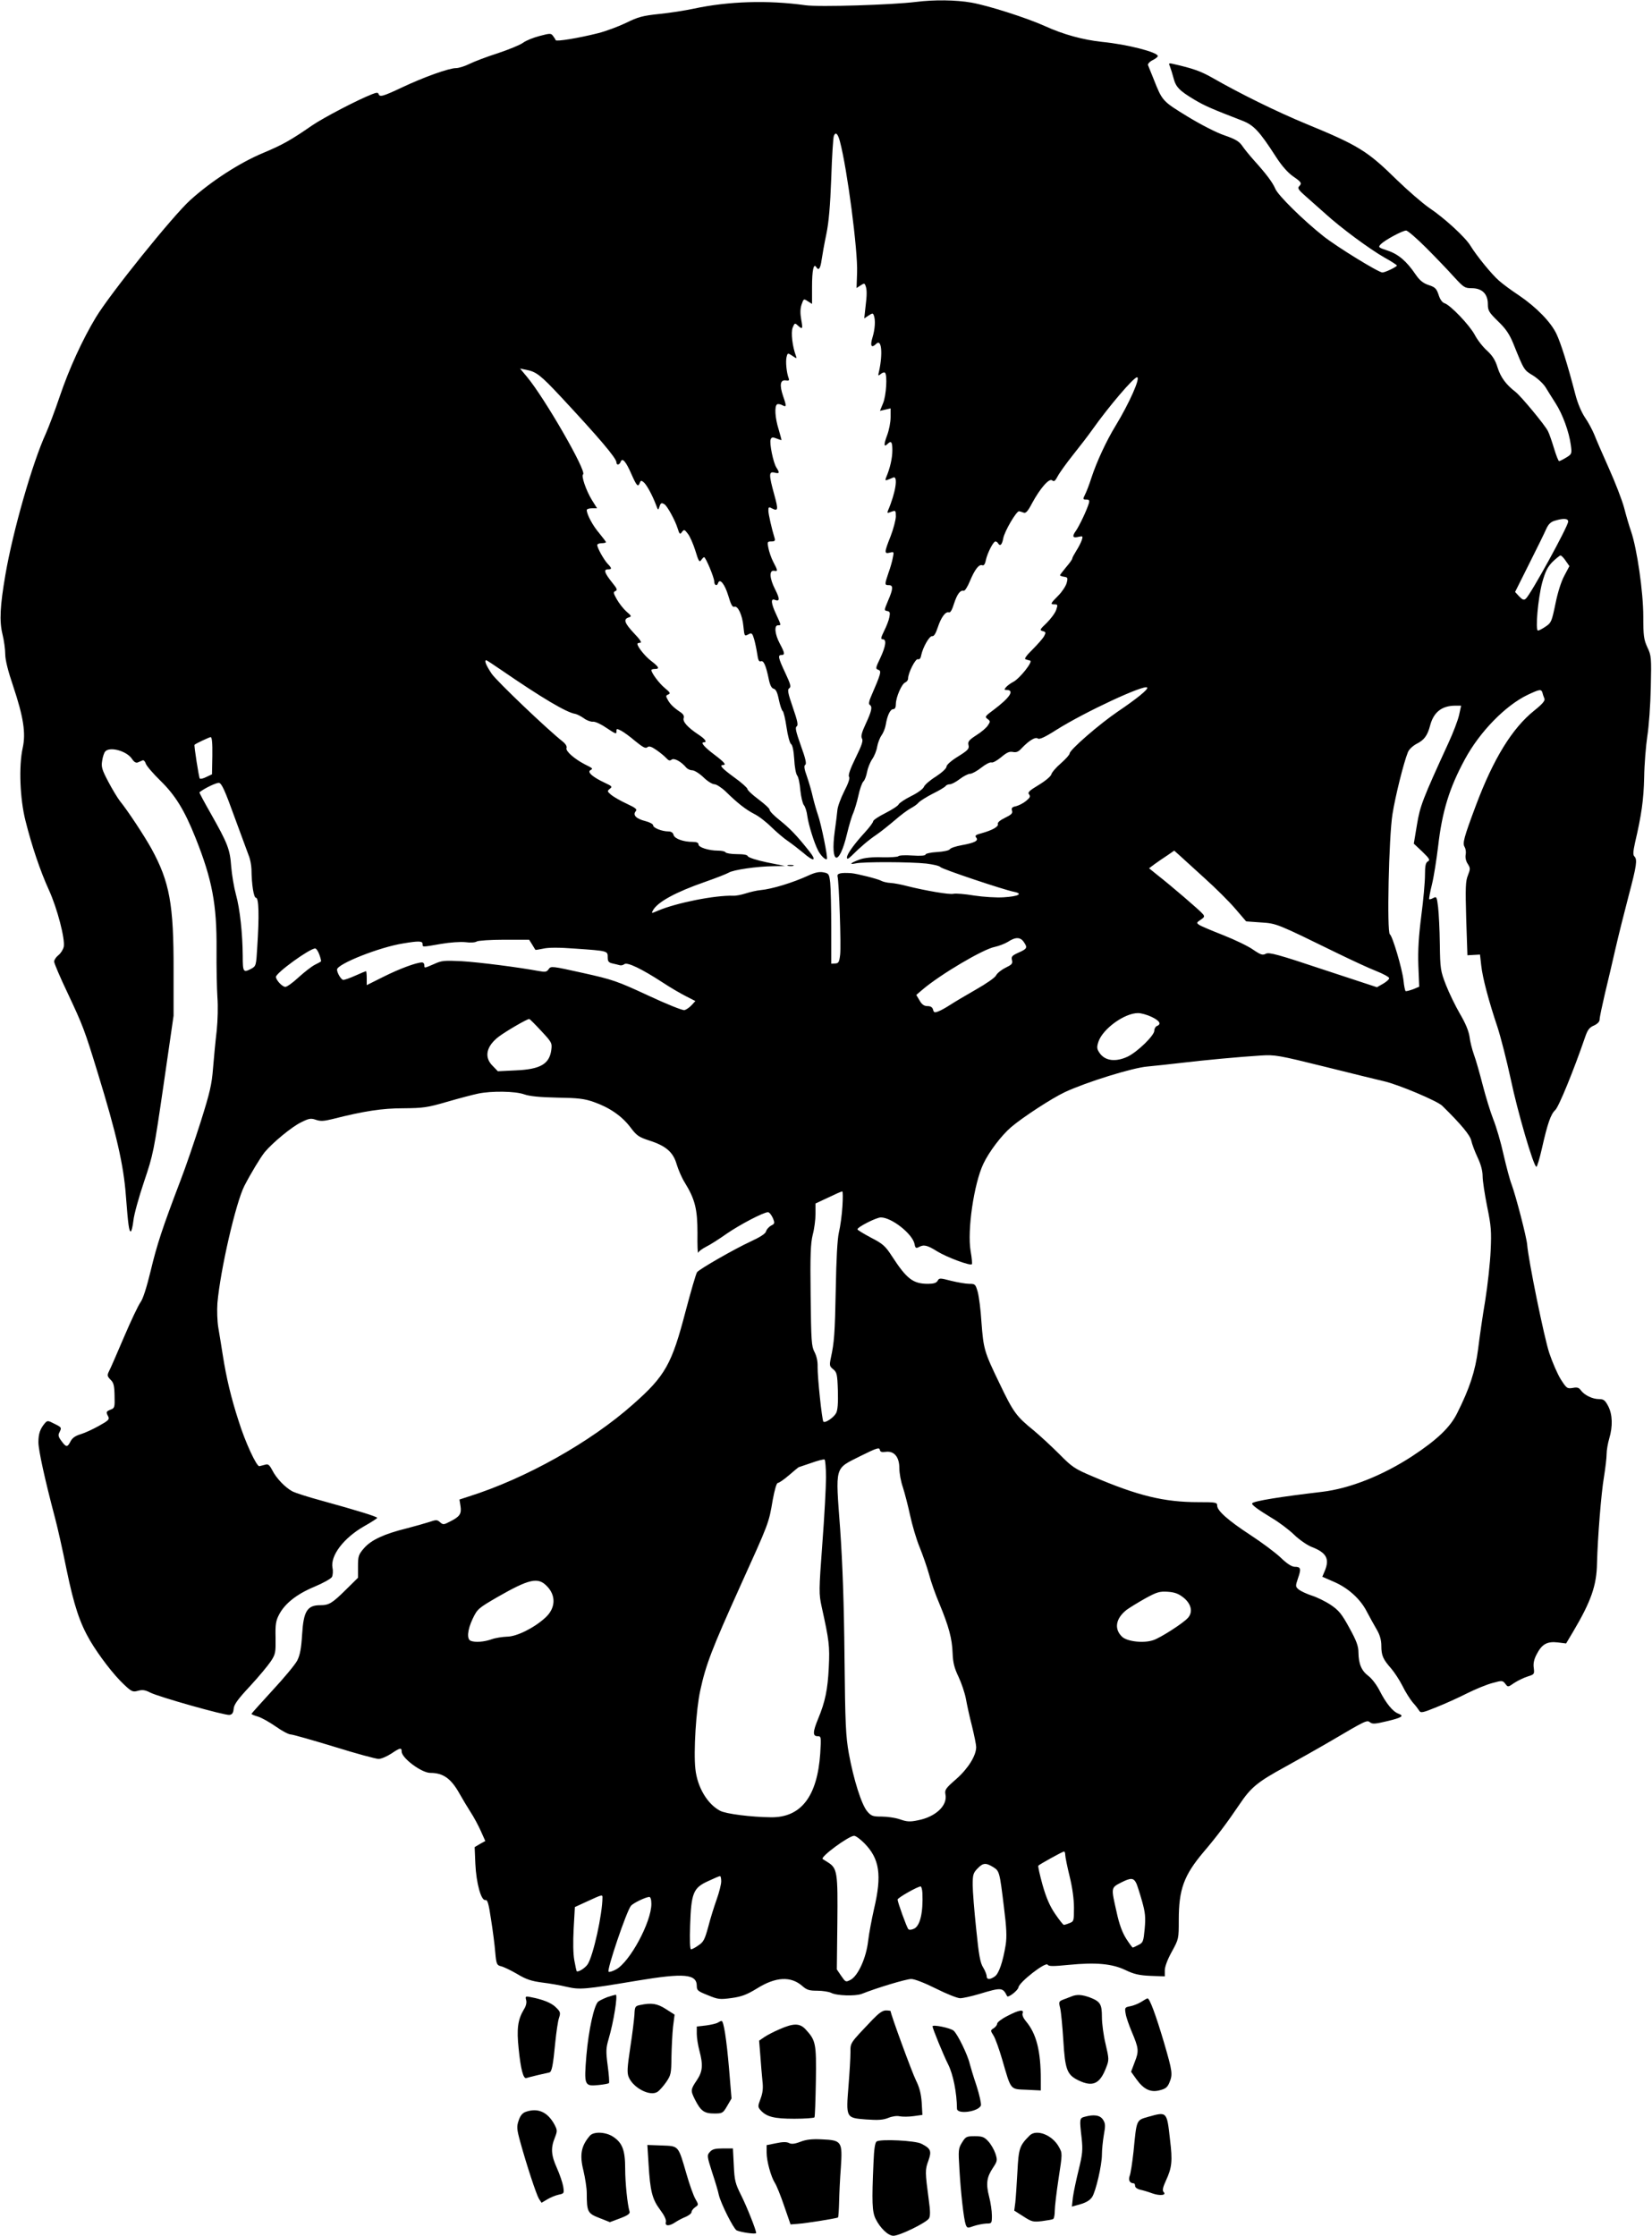<?xml version="1.0" standalone="no"?>
<!DOCTYPE svg PUBLIC "-//W3C//DTD SVG 20010904//EN"
 "http://www.w3.org/TR/2001/REC-SVG-20010904/DTD/svg10.dtd">
<svg version="1.0" xmlns="http://www.w3.org/2000/svg"
 width="946pt" height="1280pt" viewBox="0 0 946 1280"
 preserveAspectRatio="xMidYMid meet">
<g transform="translate(0,1280) scale(0.1,-0.1)"
fill="#000000" stroke="none">
<path d="M5245 12789 c-137 -17 -555 -30 -633 -19 -215 30 -441 23 -641 -20
-47 -10 -135 -24 -196 -30 -95 -10 -121 -17 -190 -51 -44 -21 -116 -48 -160
-59 -111 -28 -239 -49 -243 -40 -1 4 -8 15 -15 24 -11 16 -17 16 -77 0 -35 -9
-78 -26 -95 -39 -16 -12 -82 -39 -145 -60 -63 -20 -136 -48 -162 -61 -26 -13
-61 -24 -77 -24 -40 0 -183 -51 -310 -111 -110 -52 -127 -56 -133 -37 -3 9
-12 9 -39 -2 -82 -32 -275 -133 -340 -177 -126 -87 -171 -112 -283 -159 -134
-56 -298 -162 -418 -271 -99 -90 -456 -533 -539 -670 -76 -126 -153 -293 -207
-453 -27 -80 -63 -175 -79 -211 -78 -170 -189 -559 -232 -809 -31 -181 -35
-265 -17 -340 9 -36 16 -88 16 -115 0 -33 16 -97 46 -185 58 -174 73 -267 54
-352 -23 -104 -16 -291 16 -417 36 -144 85 -289 134 -396 48 -105 94 -282 85
-326 -4 -16 -17 -37 -31 -48 -13 -10 -24 -27 -24 -36 0 -10 35 -92 79 -184 85
-181 95 -206 170 -451 108 -351 149 -530 162 -707 13 -169 18 -203 28 -203 4
0 11 28 15 62 3 33 31 134 61 223 53 157 56 173 112 556 l57 394 0 260 c1 379
-23 506 -126 695 -41 74 -135 217 -182 275 -13 17 -43 66 -66 110 -36 68 -41
85 -35 119 3 22 11 46 17 53 25 31 124 4 154 -42 11 -17 22 -24 33 -20 9 4 21
9 28 12 6 2 14 -6 18 -19 4 -13 42 -57 84 -98 86 -84 138 -170 200 -325 96
-240 123 -383 121 -640 -1 -104 2 -228 5 -275 4 -50 2 -130 -4 -190 -7 -58
-16 -154 -21 -215 -7 -93 -18 -140 -70 -305 -34 -107 -86 -260 -117 -340 -104
-273 -134 -365 -170 -515 -23 -95 -44 -161 -58 -180 -12 -16 -55 -106 -95
-200 -40 -93 -78 -182 -86 -196 -11 -23 -10 -28 9 -48 18 -17 22 -34 23 -92 2
-66 0 -71 -22 -79 -27 -11 -28 -14 -14 -40 8 -16 1 -23 -53 -53 -34 -19 -81
-41 -105 -48 -30 -9 -48 -21 -58 -41 -18 -35 -25 -35 -52 2 -18 24 -20 34 -12
49 14 28 14 29 -29 50 -36 19 -40 19 -54 3 -27 -32 -37 -60 -37 -109 0 -45 37
-214 95 -433 14 -52 44 -185 66 -295 43 -208 76 -307 135 -408 51 -86 135
-196 193 -250 45 -43 52 -45 81 -37 25 7 41 5 70 -10 49 -25 428 -132 454
-128 16 2 22 12 24 35 2 25 25 56 94 130 50 54 103 118 119 142 27 41 28 51
27 135 -2 76 2 98 20 132 33 64 102 118 203 160 50 21 95 46 100 56 5 10 7 34
3 52 -13 70 64 171 181 238 41 23 75 45 75 48 0 7 -113 42 -320 99 -74 20
-149 44 -166 53 -41 22 -92 75 -115 121 -17 32 -24 37 -42 31 -12 -3 -26 -7
-32 -8 -16 -2 -81 138 -118 257 -44 135 -71 250 -91 377 -8 52 -20 124 -26
160 -6 37 -8 97 -5 140 17 191 105 573 154 670 36 70 92 163 117 194 45 54
156 146 209 171 44 22 55 24 84 14 26 -9 45 -8 94 4 181 46 285 62 407 62 113
1 137 4 250 37 69 20 149 41 178 47 77 16 212 14 263 -4 30 -11 90 -17 189
-19 120 -2 156 -6 210 -25 89 -31 161 -80 210 -145 36 -48 48 -56 109 -76 94
-30 136 -66 156 -136 9 -30 29 -77 46 -104 59 -96 73 -152 73 -290 -1 -69 1
-119 4 -112 2 7 22 22 45 34 23 11 76 45 117 74 75 52 212 124 238 124 7 0 19
-15 27 -32 13 -31 12 -34 -10 -45 -12 -7 -25 -21 -28 -32 -3 -14 -33 -33 -89
-59 -93 -43 -290 -156 -306 -175 -6 -7 -35 -107 -66 -224 -79 -303 -116 -370
-301 -533 -244 -217 -615 -425 -942 -528 l-52 -17 6 -37 c7 -45 -4 -61 -60
-89 -36 -19 -40 -19 -57 -4 -17 15 -22 15 -63 1 -25 -8 -82 -24 -128 -36 -130
-32 -204 -67 -244 -113 -32 -37 -35 -46 -35 -105 l0 -65 -68 -67 c-81 -80 -98
-90 -149 -90 -74 0 -95 -35 -103 -168 -5 -80 -12 -117 -28 -149 -12 -23 -76
-100 -142 -171 -66 -72 -120 -132 -120 -134 0 -3 17 -10 38 -16 20 -6 66 -32
102 -57 35 -25 73 -45 85 -45 11 0 123 -32 248 -70 125 -39 240 -70 255 -70
15 0 47 14 72 30 52 35 60 36 60 12 0 -37 114 -122 164 -122 74 0 119 -32 168
-120 17 -30 45 -77 63 -105 18 -27 44 -76 58 -107 l26 -58 -31 -17 -30 -18 4
-95 c5 -111 33 -212 57 -208 13 3 19 -19 33 -112 10 -63 21 -148 24 -188 6
-67 9 -73 33 -79 14 -3 56 -23 92 -44 51 -31 82 -41 142 -49 42 -5 107 -16
143 -25 76 -17 101 -15 406 36 266 44 338 38 338 -31 0 -25 6 -30 64 -53 58
-24 68 -25 135 -16 58 8 87 19 146 55 107 67 193 71 258 15 27 -24 41 -28 87
-28 31 0 66 -6 79 -12 31 -17 140 -20 176 -6 85 34 254 85 283 85 19 0 76 -22
142 -55 60 -30 122 -55 138 -55 16 0 65 11 109 24 129 39 135 38 160 -12 5
-12 62 32 65 50 4 30 156 148 167 130 6 -10 31 -10 122 -1 154 15 247 7 324
-30 48 -23 77 -30 143 -33 l82 -3 0 34 c0 21 15 62 40 107 40 73 40 74 40 181
0 176 29 256 142 390 77 90 137 171 204 270 67 100 103 130 264 218 69 38 188
105 265 150 197 116 203 119 221 104 13 -10 30 -9 92 6 90 21 105 31 70 44
-33 12 -72 61 -108 132 -16 32 -45 70 -64 84 -40 30 -56 69 -57 134 0 36 -11
67 -52 141 -44 81 -61 101 -107 132 -30 20 -79 44 -108 53 -28 9 -62 25 -74
34 -20 17 -21 19 -5 66 19 54 16 65 -19 65 -17 0 -45 18 -82 54 -31 29 -109
87 -172 128 -127 83 -190 139 -190 168 0 19 -8 20 -108 20 -195 0 -345 36
-602 146 -107 45 -121 55 -195 130 -44 44 -109 104 -145 134 -101 82 -117 104
-196 269 -89 184 -92 197 -104 353 -4 68 -14 144 -21 171 -13 45 -15 47 -49
47 -19 0 -66 8 -103 17 -65 17 -69 17 -78 0 -7 -12 -23 -17 -55 -17 -86 0
-122 28 -207 159 -37 57 -51 70 -119 105 -43 23 -78 44 -78 48 0 13 108 68
134 68 62 0 181 -94 193 -152 4 -23 8 -26 24 -18 29 16 48 12 107 -25 56 -34
188 -83 197 -73 3 3 0 37 -7 76 -20 118 19 385 73 499 32 68 103 162 159 210
67 57 234 166 309 201 125 58 387 139 471 146 41 4 129 13 195 21 135 16 328
34 455 42 81 5 100 2 370 -65 157 -39 307 -76 334 -82 81 -18 307 -113 335
-141 109 -107 159 -168 166 -199 4 -19 20 -62 36 -96 19 -40 29 -77 29 -108 0
-26 12 -104 26 -174 23 -112 25 -142 20 -252 -3 -69 -17 -197 -31 -285 -15
-88 -33 -214 -41 -280 -16 -125 -49 -225 -120 -366 -40 -81 -115 -152 -256
-245 -170 -111 -358 -186 -518 -205 -238 -28 -387 -52 -399 -65 -8 -7 30 -35
114 -86 39 -23 95 -65 125 -94 30 -29 75 -60 100 -70 86 -33 105 -68 76 -138
l-14 -33 64 -28 c83 -35 154 -99 191 -172 17 -32 42 -78 57 -103 18 -31 26
-60 26 -93 0 -55 10 -77 56 -129 18 -21 48 -66 65 -100 17 -35 44 -77 59 -95
16 -17 32 -39 37 -47 8 -14 20 -12 98 20 48 19 128 55 177 80 48 24 114 51
146 59 54 15 57 14 72 -5 15 -20 15 -20 51 5 20 13 55 30 77 37 38 12 39 13
35 48 -4 25 1 50 16 78 30 59 60 76 121 69 l48 -6 40 67 c103 174 135 265 137
392 4 150 24 402 40 495 8 50 15 108 15 130 0 22 7 62 15 89 21 70 19 138 -6
186 -18 34 -26 40 -53 40 -37 0 -84 23 -104 51 -11 15 -21 18 -46 13 -32 -5
-35 -3 -69 50 -19 31 -48 98 -65 149 -29 86 -120 532 -127 622 -4 45 -64 276
-89 344 -10 25 -30 101 -46 170 -15 69 -42 161 -59 203 -17 43 -44 132 -61
198 -17 66 -39 144 -50 173 -10 28 -22 75 -25 102 -5 33 -23 77 -55 131 -26
45 -62 119 -80 165 -31 80 -33 91 -35 234 -1 83 -6 178 -10 212 -7 58 -9 62
-27 52 -11 -6 -21 -9 -24 -7 -2 2 5 41 16 85 11 45 26 142 35 216 23 202 65
337 153 499 85 158 232 308 358 369 72 34 80 35 87 12 2 -10 8 -25 11 -33 5
-11 -12 -31 -57 -67 -128 -102 -235 -277 -335 -543 -70 -187 -78 -218 -65
-239 6 -10 9 -29 6 -44 -3 -16 1 -37 12 -53 15 -24 15 -29 1 -65 -14 -34 -15
-71 -10 -249 l7 -209 36 2 36 2 7 -62 c8 -73 43 -204 93 -353 19 -58 53 -192
76 -298 38 -183 131 -502 147 -502 4 0 18 46 31 103 33 146 51 198 77 222 20
18 106 228 170 415 15 44 25 58 52 69 21 10 32 22 32 35 0 12 14 77 30 146 17
69 44 186 61 260 17 74 51 210 75 301 46 174 51 208 33 226 -9 9 -7 29 4 80
37 158 49 244 52 372 1 75 10 181 18 236 9 55 18 181 20 280 4 171 3 182 -20
230 -20 44 -23 65 -23 176 0 140 -36 388 -70 487 -11 31 -29 93 -40 136 -12
44 -51 145 -87 225 -36 80 -74 168 -84 194 -11 26 -34 70 -53 97 -20 30 -42
81 -55 132 -45 173 -83 293 -108 346 -32 68 -115 153 -215 221 -43 28 -94 66
-114 84 -41 35 -128 142 -163 199 -29 49 -149 159 -237 218 -39 27 -122 99
-185 160 -169 166 -219 197 -520 321 -165 68 -377 172 -539 265 -66 37 -108
52 -222 78 -26 6 -27 5 -18 -16 5 -13 14 -42 20 -65 13 -51 33 -72 120 -124
59 -35 98 -52 274 -120 65 -25 98 -60 192 -206 34 -53 69 -92 99 -113 48 -33
52 -39 33 -58 -9 -9 0 -22 37 -54 27 -24 79 -70 115 -102 89 -81 250 -200 337
-250 40 -22 72 -43 72 -46 1 -7 -67 -40 -83 -40 -22 0 -261 147 -338 208 -116
92 -260 234 -275 271 -16 37 -50 83 -124 165 -25 28 -55 65 -67 83 -17 24 -39
37 -100 58 -45 15 -133 60 -212 108 -145 89 -144 88 -195 217 -15 36 -28 70
-31 77 -3 6 8 19 25 28 17 8 31 19 31 24 0 22 -175 67 -318 81 -111 12 -221
42 -327 90 -106 48 -326 118 -422 135 -90 16 -216 17 -318 4z m-435 -800 c41
-153 103 -625 98 -750 l-3 -88 23 15 c20 13 23 13 28 -1 9 -22 9 -53 0 -124
l-7 -64 24 16 c23 15 26 15 31 1 10 -26 7 -78 -8 -127 -15 -49 -5 -62 22 -35
30 30 38 -55 16 -157 -7 -27 -6 -29 10 -16 9 8 20 11 24 7 14 -14 7 -131 -11
-174 l-18 -44 31 7 30 7 0 -51 c0 -28 -9 -74 -20 -103 -20 -53 -19 -71 2 -50
21 21 28 13 28 -36 0 -44 -13 -103 -36 -156 -6 -16 -4 -18 9 -13 9 4 24 10 32
13 29 12 14 -87 -30 -189 -6 -15 -4 -16 19 -7 25 9 26 8 26 -28 -1 -20 -14
-71 -30 -112 -37 -93 -37 -102 -5 -94 24 6 25 5 18 -27 -3 -19 -14 -58 -25
-88 -23 -68 -23 -71 2 -71 26 0 25 -21 -5 -90 -22 -53 -23 -55 -5 -58 16 -3
18 -9 13 -35 -3 -18 -17 -53 -30 -79 -19 -39 -21 -48 -8 -48 23 0 18 -38 -14
-107 -28 -58 -28 -62 -11 -68 19 -6 15 -21 -44 -157 -10 -23 -12 -39 -6 -43
17 -10 12 -35 -22 -108 -24 -51 -29 -73 -22 -85 8 -12 -1 -39 -37 -112 -31
-63 -43 -99 -37 -107 6 -7 -3 -36 -28 -84 -20 -40 -38 -89 -39 -109 -2 -19 -8
-73 -15 -120 -26 -192 25 -203 70 -15 12 50 28 104 36 120 7 17 21 61 29 98 8
38 21 75 29 83 8 7 17 32 21 54 4 22 17 55 29 73 13 18 26 51 29 72 4 22 15
51 25 65 10 14 21 41 24 60 9 55 26 90 43 90 10 0 15 10 15 29 0 39 34 117 54
124 9 4 16 14 16 22 0 33 43 116 56 111 9 -3 16 4 19 22 10 47 47 112 63 110
10 -2 20 14 32 50 19 58 45 93 64 86 8 -3 19 16 29 50 18 55 36 79 56 74 6 -2
22 23 35 55 28 67 52 98 71 91 8 -4 16 6 20 28 9 42 43 108 55 108 5 0 12 -4
15 -10 12 -20 23 -9 30 28 7 40 76 158 91 155 5 -1 16 -4 26 -8 12 -5 24 8 48
54 46 85 98 145 115 131 11 -9 17 -4 31 22 9 18 49 74 88 123 40 50 90 115
111 145 95 134 237 300 256 300 22 0 -45 -150 -123 -278 -51 -83 -108 -205
-138 -297 -12 -38 -29 -82 -37 -97 -13 -26 -12 -28 7 -28 17 0 20 -4 15 -22
-12 -40 -54 -128 -74 -157 -24 -33 -18 -43 17 -34 22 5 24 3 17 -18 -4 -13
-18 -41 -31 -61 -13 -21 -24 -41 -24 -46 0 -5 -16 -27 -35 -49 -19 -23 -35
-44 -35 -46 0 -3 10 -7 23 -9 21 -3 23 -6 15 -36 -5 -18 -27 -51 -48 -72 -46
-46 -47 -50 -21 -50 18 0 19 -3 9 -32 -6 -18 -31 -51 -54 -74 -40 -38 -42 -42
-23 -47 18 -5 19 -8 8 -29 -7 -13 -37 -47 -66 -76 -33 -32 -49 -54 -41 -56 7
-3 19 -6 27 -8 18 -5 -60 -103 -97 -122 -16 -8 -34 -22 -41 -30 -11 -13 -11
-16 2 -16 49 0 21 -43 -72 -113 -50 -37 -53 -41 -36 -53 16 -12 17 -15 2 -37
-8 -13 -38 -39 -66 -56 -43 -28 -50 -37 -45 -57 5 -20 -2 -29 -60 -65 -39 -24
-66 -48 -66 -58 0 -10 -26 -34 -61 -57 -34 -21 -65 -48 -69 -60 -5 -11 -36
-34 -73 -52 -36 -18 -67 -39 -71 -47 -3 -8 -37 -30 -76 -50 -38 -19 -70 -40
-70 -47 0 -6 -21 -35 -47 -63 -64 -70 -103 -125 -103 -144 0 -12 7 -9 28 11
48 48 96 89 142 120 25 17 72 55 105 83 33 29 74 59 91 68 17 9 37 23 44 32 8
9 44 32 81 51 37 18 70 38 74 44 3 5 14 10 24 10 10 0 35 13 57 30 21 16 48
30 59 30 11 0 40 16 64 35 25 20 51 33 59 30 7 -3 32 11 55 30 32 27 47 34 67
30 20 -4 32 1 50 21 42 44 79 67 93 56 8 -7 40 7 107 50 164 103 502 260 519
242 9 -9 -59 -64 -167 -137 -106 -72 -277 -220 -277 -241 0 -7 -23 -32 -50
-56 -28 -24 -52 -52 -55 -64 -3 -11 -34 -37 -72 -60 -55 -33 -65 -43 -55 -54
9 -12 5 -19 -18 -38 -16 -13 -42 -26 -58 -30 -22 -4 -26 -10 -22 -25 5 -15 -3
-23 -40 -41 -27 -13 -44 -27 -41 -35 6 -15 -31 -36 -92 -53 -35 -9 -41 -14
-32 -25 15 -18 -7 -30 -84 -44 -33 -6 -63 -16 -67 -23 -4 -7 -37 -14 -73 -16
-36 -2 -66 -9 -66 -14 0 -7 -28 -9 -75 -6 -42 3 -78 1 -81 -4 -3 -4 -44 -7
-92 -6 -55 2 -102 -3 -127 -12 -53 -19 -68 -32 -25 -23 44 10 313 9 405 -1 39
-5 75 -13 80 -20 10 -12 365 -131 423 -142 53 -11 22 -26 -60 -31 -40 -3 -117
2 -170 10 -53 9 -106 13 -118 10 -22 -6 -161 18 -265 44 -33 9 -76 17 -95 18
-20 1 -45 7 -55 13 -21 11 -137 40 -170 43 -59 4 -83 -1 -79 -18 9 -36 21
-399 15 -448 -5 -43 -9 -50 -28 -51 l-23 -1 0 206 c0 113 -3 230 -6 258 -6 50
-8 53 -40 59 -24 4 -47 -1 -86 -19 -87 -40 -207 -77 -273 -83 -22 -2 -60 -11
-85 -19 -25 -8 -56 -14 -70 -13 -108 3 -327 -41 -433 -86 -37 -16 -38 -16 -28
2 26 48 131 105 298 163 63 22 124 46 136 53 25 16 161 36 256 37 l66 1 -104
21 c-58 12 -106 28 -109 35 -2 8 -24 12 -62 12 -32 0 -62 5 -65 10 -3 6 -23
10 -43 10 -54 0 -112 19 -112 35 0 10 -11 15 -32 15 -55 0 -105 18 -111 40 -3
13 -14 20 -30 20 -36 0 -87 20 -87 35 0 7 -20 18 -44 24 -52 13 -74 34 -56 56
10 12 1 19 -52 44 -35 16 -74 39 -88 50 -23 20 -24 22 -8 35 16 12 13 15 -30
35 -68 32 -100 60 -82 71 17 10 17 10 -33 35 -59 31 -109 75 -103 92 4 9 -5
24 -21 37 -88 69 -376 344 -407 388 -32 48 -45 78 -31 78 2 0 42 -26 87 -57
230 -158 373 -243 422 -250 10 -2 32 -13 49 -25 17 -13 41 -21 52 -20 12 2 45
-13 74 -33 61 -40 61 -40 61 -20 0 14 3 14 28 1 15 -8 52 -35 81 -60 42 -34
58 -43 68 -34 10 8 23 4 52 -16 22 -15 47 -36 57 -47 13 -14 20 -16 30 -8 14
11 55 -11 84 -46 7 -8 22 -15 34 -15 12 0 41 -18 64 -40 22 -22 51 -40 63 -40
11 0 41 -19 65 -42 68 -67 115 -103 163 -128 25 -12 69 -46 98 -75 30 -29 73
-66 96 -81 23 -16 62 -46 86 -66 62 -54 81 -49 34 10 -71 89 -107 127 -168
176 -33 26 -59 53 -58 60 1 6 -27 32 -63 59 -35 26 -64 53 -64 60 0 6 -34 37
-75 66 -71 52 -88 71 -65 71 22 0 7 17 -50 60 -57 43 -80 70 -60 70 21 0 9 18
-27 42 -65 43 -95 76 -88 97 4 13 -3 24 -22 36 -37 25 -58 46 -71 72 -10 17
-9 22 5 27 14 6 10 12 -19 36 -33 27 -78 87 -78 104 0 3 9 6 20 6 29 0 24 11
-20 45 -36 27 -80 82 -80 99 0 3 7 6 16 6 11 0 0 18 -35 54 -55 59 -63 81 -31
91 18 6 17 8 -13 34 -18 16 -42 47 -55 70 -20 35 -21 42 -8 47 13 5 10 14 -18
48 -44 55 -51 76 -26 76 25 0 25 6 -1 33 -22 24 -59 90 -59 107 0 5 11 10 25
10 14 0 25 3 25 6 0 3 -18 26 -39 52 -37 43 -71 107 -71 132 0 5 13 10 30 10
l29 0 -30 48 c-33 54 -62 139 -50 146 23 15 -220 437 -321 558 l-40 48 34 -7
c59 -11 83 -30 200 -155 217 -233 317 -350 318 -375 0 -18 17 -16 24 3 10 26
30 2 62 -71 30 -68 38 -76 48 -49 5 14 9 14 22 3 17 -14 49 -73 70 -128 12
-33 13 -34 20 -13 7 23 12 26 30 14 16 -11 60 -91 74 -136 11 -35 14 -38 25
-22 12 16 15 15 34 -10 12 -15 31 -59 43 -97 18 -60 23 -68 33 -54 7 10 14 17
17 17 9 0 58 -117 58 -139 0 -22 16 -29 22 -9 10 29 38 -6 58 -71 15 -51 24
-69 35 -65 20 8 46 -47 52 -112 6 -59 6 -58 32 -44 15 8 20 3 29 -28 6 -20 14
-59 18 -85 5 -36 10 -47 21 -43 16 6 29 -24 45 -101 7 -35 16 -53 28 -56 13
-3 22 -22 30 -63 7 -33 17 -62 22 -65 5 -3 15 -45 22 -93 7 -49 19 -92 26 -96
8 -5 15 -38 18 -86 2 -44 10 -86 17 -94 7 -8 15 -46 18 -84 4 -38 13 -76 20
-85 8 -9 17 -37 20 -63 7 -50 39 -154 62 -198 15 -29 43 -56 50 -48 7 7 -33
202 -51 252 -8 23 -21 68 -29 101 -7 33 -23 87 -34 119 -16 44 -18 62 -10 67
9 5 2 36 -25 110 -28 79 -34 104 -24 110 10 7 5 31 -22 109 -29 84 -32 103
-20 110 11 7 7 23 -23 87 -41 87 -44 103 -22 103 21 0 19 12 -10 66 -28 53
-33 104 -10 104 19 0 19 -1 -10 62 -29 62 -33 93 -9 84 30 -12 31 4 2 61 -32
63 -34 110 -5 105 22 -4 22 0 -5 51 -12 23 -24 59 -28 80 -7 34 -6 37 17 37
19 0 23 4 19 18 -17 55 -36 139 -36 159 0 20 3 22 19 13 37 -19 39 -10 15 77
-32 116 -32 135 1 127 29 -7 31 -2 11 29 -18 27 -41 141 -33 161 5 13 12 14
32 6 15 -6 28 -10 30 -10 1 0 -6 27 -16 61 -21 66 -25 134 -9 144 5 3 19 1 30
-5 24 -13 25 -7 4 53 -21 63 -16 93 15 89 19 -3 22 0 17 13 -12 32 -18 94 -12
120 6 25 7 25 33 8 25 -17 27 -17 21 -1 -20 52 -30 134 -19 162 11 27 13 28
30 12 27 -24 29 -20 19 35 -6 34 -6 61 2 85 12 34 12 35 36 19 l24 -15 0 97
c0 95 9 138 24 114 14 -23 24 -9 31 42 4 28 16 95 27 147 14 68 22 159 28 320
4 124 11 233 15 242 10 25 23 13 35 -33z m3357 -608 c54 -54 125 -128 158
-165 57 -62 63 -66 103 -66 59 0 92 -33 92 -91 0 -37 6 -47 58 -98 44 -42 65
-73 87 -126 63 -156 61 -153 114 -185 27 -17 60 -48 72 -68 12 -20 38 -61 57
-91 40 -62 77 -163 87 -238 7 -51 6 -53 -27 -73 -18 -11 -36 -20 -40 -20 -4 0
-17 33 -29 73 -12 39 -27 84 -35 99 -18 36 -153 198 -184 223 -56 43 -86 84
-104 140 -13 43 -29 68 -60 97 -24 21 -56 62 -71 91 -30 56 -139 170 -173 181
-13 4 -26 22 -34 48 -12 36 -20 44 -57 56 -32 11 -51 26 -75 61 -51 75 -97
115 -159 136 -55 18 -56 20 -40 37 24 24 124 78 145 78 9 0 60 -44 115 -99z
m813 -1567 c0 -27 -216 -420 -243 -442 -11 -9 -19 -6 -38 14 l-23 25 81 162
c45 89 89 179 98 200 12 26 26 40 49 46 49 15 76 13 76 -5z m-14 -225 l21 -30
-29 -55 c-18 -33 -38 -96 -51 -161 -21 -101 -24 -109 -56 -130 -19 -13 -38
-23 -44 -23 -16 0 0 183 24 274 18 64 30 89 59 119 21 20 42 37 46 37 5 0 19
-14 30 -31z m-611 -884 c-7 -30 -34 -101 -60 -157 -149 -325 -163 -361 -181
-470 l-18 -108 49 -46 c41 -40 46 -48 31 -56 -12 -7 -16 -24 -16 -78 0 -38 -9
-142 -21 -232 -15 -118 -20 -197 -17 -285 l5 -122 -36 -15 c-20 -7 -39 -12
-42 -10 -3 2 -9 29 -12 61 -8 69 -63 254 -78 264 -18 11 -6 560 15 689 16 101
64 294 88 353 6 16 27 36 49 48 44 22 63 47 78 104 20 77 66 114 142 115 l36
0 -12 -55z m-7139 -232 l-2 -106 -32 -15 c-17 -9 -35 -13 -38 -9 -5 5 -34 190
-30 193 8 8 84 43 92 44 8 0 11 -34 10 -107z m126 -348 c38 -104 76 -206 83
-225 8 -19 14 -53 15 -76 1 -90 13 -164 26 -164 16 0 19 -103 7 -284 -6 -104
-7 -107 -34 -122 -46 -24 -49 -20 -49 74 -1 127 -16 269 -39 351 -11 40 -23
111 -27 159 -7 100 -20 133 -118 306 -37 65 -66 119 -64 120 30 24 98 56 112
54 15 -2 34 -43 88 -193z m5553 -350 c66 -59 147 -140 180 -179 l61 -71 84 -6
c92 -6 90 -6 440 -177 80 -39 179 -85 220 -101 41 -16 75 -35 75 -41 0 -7 -16
-21 -35 -32 l-35 -20 -307 101 c-260 87 -310 100 -329 91 -18 -10 -29 -7 -73
23 -28 20 -105 57 -171 83 -66 26 -128 52 -138 59 -16 11 -16 13 8 29 23 15
24 20 13 33 -16 20 -183 163 -256 220 l-52 42 32 24 c18 13 51 36 73 50 l39
27 26 -23 c14 -13 79 -72 145 -132z m-1031 -370 c21 -31 18 -37 -34 -60 -35
-16 -40 -22 -35 -42 5 -20 -1 -26 -38 -44 -24 -12 -47 -31 -53 -43 -5 -12 -55
-47 -115 -81 -58 -33 -125 -73 -148 -88 -23 -15 -53 -32 -67 -37 -22 -9 -27
-7 -31 10 -4 14 -14 20 -32 20 -19 0 -32 9 -45 32 l-19 32 34 29 c103 88 350
234 416 246 23 5 57 18 75 29 44 29 72 28 92 -3z m-2817 -12 c9 -16 18 -29 19
-31 1 -1 21 2 45 7 29 7 92 7 184 0 186 -13 185 -13 185 -49 0 -24 5 -31 28
-36 15 -3 33 -8 41 -10 7 -2 19 0 26 6 16 14 102 -28 220 -105 44 -29 104 -64
134 -79 l53 -27 -22 -24 c-12 -13 -30 -25 -40 -28 -10 -3 -102 34 -209 84
-179 83 -203 91 -374 129 -176 39 -182 40 -195 22 -11 -17 -19 -18 -58 -11
-119 22 -340 50 -439 56 -99 5 -116 4 -159 -16 -58 -25 -56 -25 -56 -6 0 8 -6
15 -13 15 -32 0 -129 -36 -219 -81 l-98 -49 0 40 c0 22 -2 40 -4 40 -2 0 -29
-11 -60 -25 -31 -14 -62 -25 -70 -25 -12 0 -36 40 -36 59 0 32 244 129 380
150 89 15 110 14 110 -4 0 -18 -5 -18 105 1 52 9 111 13 140 10 28 -4 57 -2
65 4 8 5 79 10 157 10 l143 0 17 -27z m-1218 -59 c7 -19 11 -37 9 -38 -1 -2
-18 -11 -36 -20 -19 -10 -60 -42 -93 -72 -32 -30 -66 -54 -75 -54 -17 0 -53
38 -54 57 0 23 193 163 225 163 6 0 17 -16 24 -36z m4766 -356 c46 -22 57 -41
30 -52 -8 -3 -15 -15 -15 -27 0 -27 -95 -120 -152 -148 -70 -33 -132 -25 -163
23 -14 21 -15 31 -5 62 25 74 149 164 227 164 18 0 53 -10 78 -22z m-3495 -81
c60 -64 62 -69 57 -108 -11 -81 -63 -111 -204 -117 l-102 -5 -30 31 c-50 49
-37 112 35 167 41 31 166 104 175 101 3 0 34 -31 69 -69z m1724 -1004 c-3 -49
-12 -115 -20 -148 -9 -39 -15 -152 -18 -321 -5 -263 -9 -309 -28 -397 -9 -44
-8 -49 13 -66 21 -17 24 -28 27 -122 2 -72 -1 -112 -10 -129 -14 -26 -63 -59
-73 -49 -8 9 -34 255 -33 314 1 32 -6 62 -18 85 -17 32 -19 62 -22 323 -3 235
0 298 12 348 9 33 16 87 16 120 l0 59 73 34 c39 19 75 35 80 35 4 1 4 -38 1
-86z m247 -1405 c49 7 79 -29 79 -93 0 -29 9 -78 20 -109 10 -31 29 -103 41
-159 12 -56 36 -138 54 -182 18 -44 43 -115 55 -158 11 -43 38 -119 60 -170
53 -128 72 -197 75 -281 2 -55 10 -86 34 -136 17 -36 36 -93 42 -125 6 -33 21
-104 35 -157 13 -53 24 -107 24 -120 0 -49 -46 -123 -114 -183 -61 -53 -67
-62 -62 -88 13 -63 -55 -128 -156 -148 -47 -10 -64 -9 -104 5 -26 9 -73 16
-105 16 -51 0 -60 3 -83 30 -33 39 -78 183 -105 330 -18 101 -21 168 -25 555
-3 303 -11 531 -25 732 -27 367 -34 341 116 417 91 45 108 51 111 37 2 -13 10
-16 33 -13z m-341 -146 c0 -53 -9 -224 -21 -380 -20 -270 -20 -286 -4 -360 43
-194 47 -226 41 -347 -6 -128 -21 -199 -61 -295 -31 -75 -32 -100 -3 -100 20
0 21 -2 15 -99 -17 -246 -110 -367 -282 -365 -111 1 -257 19 -291 37 -73 38
-131 135 -142 240 -11 97 4 341 28 449 32 148 66 236 227 593 167 369 165 362
188 498 11 59 22 97 29 97 7 0 36 20 65 45 29 25 53 45 54 45 1 0 33 11 71 24
39 14 74 23 78 20 4 -3 8 -49 8 -102z m-1600 -621 c56 -55 52 -129 -8 -183
-65 -59 -164 -108 -219 -108 -26 -1 -66 -7 -88 -15 -42 -15 -93 -19 -119 -9
-24 9 -20 62 11 127 27 56 32 60 142 124 180 103 231 115 281 64z m3648 -68
c44 -36 54 -82 25 -115 -26 -30 -158 -115 -199 -128 -55 -19 -149 -8 -178 19
-48 45 -37 106 26 155 18 13 67 43 108 66 66 36 81 40 128 37 40 -3 61 -11 90
-34z m-1829 -1405 c88 -89 102 -182 56 -377 -13 -58 -29 -141 -34 -185 -11
-96 -58 -199 -101 -221 -27 -14 -28 -13 -53 23 l-25 37 3 265 c3 290 0 314
-54 348 -14 9 -28 17 -30 19 -16 11 148 132 180 133 9 0 35 -19 58 -42z m1151
-67 c0 -11 11 -66 25 -123 16 -64 25 -132 25 -181 0 -74 -1 -78 -26 -87 -14
-6 -28 -10 -32 -10 -4 0 -26 28 -50 63 -30 44 -51 92 -72 166 -16 58 -27 107
-24 110 9 9 139 81 147 81 4 0 7 -9 7 -19z m-413 -70 c36 -23 37 -24 62 -230
15 -119 17 -168 10 -215 -16 -98 -39 -165 -62 -181 -28 -20 -47 -19 -47 1 0 9
-9 32 -20 50 -17 26 -25 72 -40 221 -11 103 -20 217 -20 252 0 57 3 68 27 93
32 33 47 35 90 9z m-1557 -82 c0 -17 -12 -64 -26 -103 -14 -39 -36 -109 -48
-156 -20 -73 -27 -88 -56 -107 -18 -13 -37 -23 -43 -23 -6 0 -8 53 -5 138 6
184 18 214 102 252 34 16 64 29 69 29 4 1 7 -13 7 -30z m2378 -13 c5 -12 20
-58 32 -101 18 -64 21 -91 15 -157 -7 -73 -9 -80 -36 -93 -15 -8 -30 -15 -32
-15 -3 0 -20 23 -38 51 -22 35 -40 82 -55 153 -32 141 -33 138 27 169 56 28
71 27 87 -7z m-1226 -53 c5 -112 -13 -189 -48 -205 -15 -7 -28 -8 -33 -2 -9
11 -61 154 -61 169 0 10 115 75 132 75 4 0 9 -17 10 -37z m-1832 -25 c0 -96
-53 -336 -85 -384 -14 -21 -54 -47 -63 -39 -1 1 -7 28 -13 61 -7 37 -8 104 -4
182 l7 124 72 33 c82 38 86 39 86 23z m280 -38 c0 -104 -123 -332 -202 -375
-20 -11 -40 -17 -43 -13 -11 11 103 347 128 377 13 16 84 50 105 51 7 0 12
-15 12 -40z"/>
<path d="M4513 7843 c9 -2 23 -2 30 0 6 3 -1 5 -18 5 -16 0 -22 -2 -12 -5z"/>
<path d="M3477 1366 c-20 -8 -43 -19 -51 -25 -24 -20 -55 -161 -68 -308 -14
-173 -12 -178 70 -170 30 3 56 8 59 11 3 3 0 48 -7 99 -11 84 -10 101 5 153
29 98 54 254 41 254 -6 -1 -28 -7 -49 -14z"/>
<path d="M6135 1370 c-11 -4 -32 -13 -47 -18 -25 -10 -26 -13 -17 -49 5 -21
13 -104 18 -184 10 -168 21 -197 86 -229 83 -40 124 -21 160 75 16 41 16 48
-4 133 -12 49 -21 118 -21 154 0 74 -9 89 -68 112 -46 17 -76 19 -107 6z"/>
<path d="M3013 1349 c4 -14 -1 -35 -13 -53 -35 -59 -42 -110 -30 -225 12 -119
27 -174 44 -168 6 2 36 10 66 17 30 7 60 14 66 15 14 4 21 39 34 175 6 58 15
120 21 137 10 30 8 36 -18 61 -26 26 -74 45 -147 59 -26 5 -29 4 -23 -18z"/>
<path d="M6535 1339 c-16 -10 -45 -22 -63 -25 -31 -6 -32 -8 -26 -43 3 -20 19
-65 34 -101 41 -97 43 -112 18 -175 l-21 -56 30 -42 c42 -59 82 -78 134 -64
33 8 44 17 55 43 20 48 19 61 -31 232 -46 155 -82 253 -94 251 -3 0 -19 -9
-36 -20z"/>
<path d="M3665 1321 c-28 -6 -30 -9 -32 -56 -2 -28 -12 -112 -24 -188 -17
-114 -19 -143 -9 -168 26 -63 123 -113 165 -85 11 7 34 33 50 56 27 40 29 48
30 144 1 55 5 133 9 172 l9 70 -50 32 c-50 32 -82 37 -148 23z"/>
<path d="M4996 1237 c-131 -138 -126 -130 -126 -188 0 -29 -5 -114 -11 -189
-15 -186 -15 -185 100 -194 71 -5 98 -3 128 9 22 9 49 13 65 9 16 -3 52 -3 80
1 l50 7 -4 72 c-4 51 -13 86 -33 126 -22 44 -145 379 -145 396 0 2 -12 4 -27
4 -19 0 -40 -15 -77 -53z"/>
<path d="M5768 1258 c-32 -16 -58 -36 -58 -44 0 -7 -9 -19 -20 -26 -19 -12
-19 -13 0 -43 10 -16 32 -78 49 -136 52 -179 44 -169 139 -173 l82 -4 0 62 c0
164 -25 263 -85 334 -15 18 -23 36 -19 46 9 24 -22 19 -88 -16z"/>
<path d="M4110 1220 c-8 -5 -38 -12 -67 -16 l-53 -6 0 -42 c0 -22 7 -66 15
-96 22 -83 19 -119 -15 -170 -36 -53 -36 -59 -10 -111 33 -65 53 -79 110 -79
47 0 50 2 74 43 l25 43 -14 169 c-15 174 -31 275 -43 275 -4 0 -14 -5 -22 -10z"/>
<path d="M4465 1183 c-33 -14 -73 -35 -89 -46 l-29 -20 7 -86 c3 -47 9 -112
12 -144 5 -42 2 -69 -11 -103 -16 -43 -16 -46 1 -66 34 -37 77 -48 193 -48 60
0 112 4 115 8 3 5 6 98 8 208 3 217 0 232 -60 297 -33 34 -67 35 -147 0z"/>
<path d="M5340 1199 c0 -12 63 -166 90 -219 28 -56 49 -160 50 -252 0 -35 123
-18 137 18 3 9 -8 60 -25 113 -18 53 -35 110 -39 126 -11 49 -69 169 -92 189
-18 16 -121 37 -121 25z"/>
<path d="M3009 709 c-18 -7 -30 -22 -39 -49 -12 -35 -11 -49 9 -122 37 -134
92 -301 107 -326 l15 -23 32 19 c18 11 47 23 65 27 33 7 33 8 27 48 -4 22 -20
69 -36 105 -33 73 -36 114 -12 173 15 39 15 43 -2 76 -40 73 -96 97 -166 72z"/>
<path d="M6575 681 c-69 -20 -66 -14 -84 -199 -7 -62 -16 -124 -22 -139 -9
-25 0 -42 24 -43 4 0 7 -7 7 -15 0 -8 12 -17 28 -21 15 -3 46 -12 70 -21 45
-16 84 -11 65 8 -8 8 -4 27 14 66 34 73 38 112 23 233 -18 163 -17 161 -125
131z"/>
<path d="M6210 681 c-28 -8 -29 -11 -16 -123 7 -67 5 -90 -17 -180 -14 -57
-29 -127 -33 -157 l-6 -54 25 7 c52 13 76 26 91 48 21 32 56 183 56 242 0 27
5 78 11 113 10 54 9 67 -5 88 -17 26 -52 31 -106 16z"/>
<path d="M3378 573 c-50 -58 -60 -109 -37 -200 10 -43 19 -100 19 -128 0 -108
5 -117 72 -143 l60 -24 59 22 c45 17 58 27 54 39 -12 39 -25 164 -25 246 0
105 -16 147 -69 182 -42 28 -111 31 -133 6z"/>
<path d="M5896 574 c-58 -58 -63 -73 -70 -209 -4 -71 -9 -150 -12 -175 l-6
-46 52 -33 c48 -31 56 -33 107 -27 31 4 60 9 64 12 5 3 9 24 9 47 0 23 10 107
22 186 22 143 22 143 2 179 -37 69 -129 105 -168 66z"/>
<path d="M5509 534 c-21 -34 -22 -43 -15 -153 8 -138 25 -286 36 -317 8 -21
11 -21 47 -8 21 7 53 13 71 14 31 0 32 1 32 46 0 25 -7 74 -16 108 -19 74 -14
111 22 165 26 39 26 44 14 82 -8 23 -26 54 -41 70 -23 25 -35 29 -77 29 -47 0
-52 -2 -73 -36z"/>
<path d="M4583 538 c-34 -13 -51 -14 -65 -7 -13 7 -36 7 -73 -1 l-55 -11 0
-43 c0 -49 25 -138 47 -173 9 -13 33 -72 53 -131 l37 -107 39 3 c55 4 227 32
233 37 2 3 5 42 6 87 1 46 5 135 10 198 10 150 5 157 -108 162 -57 3 -91 -1
-124 -14z"/>
<path d="M5020 540 c-9 -6 -15 -42 -18 -122 -10 -224 -8 -280 12 -321 26 -53
72 -97 102 -97 36 0 191 76 204 100 8 14 7 44 -1 102 -22 165 -22 175 -3 227
20 56 15 70 -40 98 -34 18 -232 28 -256 13z"/>
<path d="M3714 409 c9 -153 21 -200 66 -260 24 -32 36 -57 33 -70 -7 -25 20
-25 55 -1 15 10 42 24 60 31 17 8 32 19 32 27 0 7 9 19 20 27 21 14 21 15 2
48 -11 19 -34 83 -51 143 -48 165 -43 159 -141 163 l-83 3 7 -111z"/>
<path d="M4065 480 c-17 -19 -17 -23 13 -117 18 -54 35 -111 38 -128 11 -49
84 -194 102 -204 23 -11 112 -24 112 -15 0 17 -53 150 -86 216 -33 66 -38 83
-42 171 l-5 97 -57 0 c-44 0 -61 -4 -75 -20z"/>
</g>
</svg>